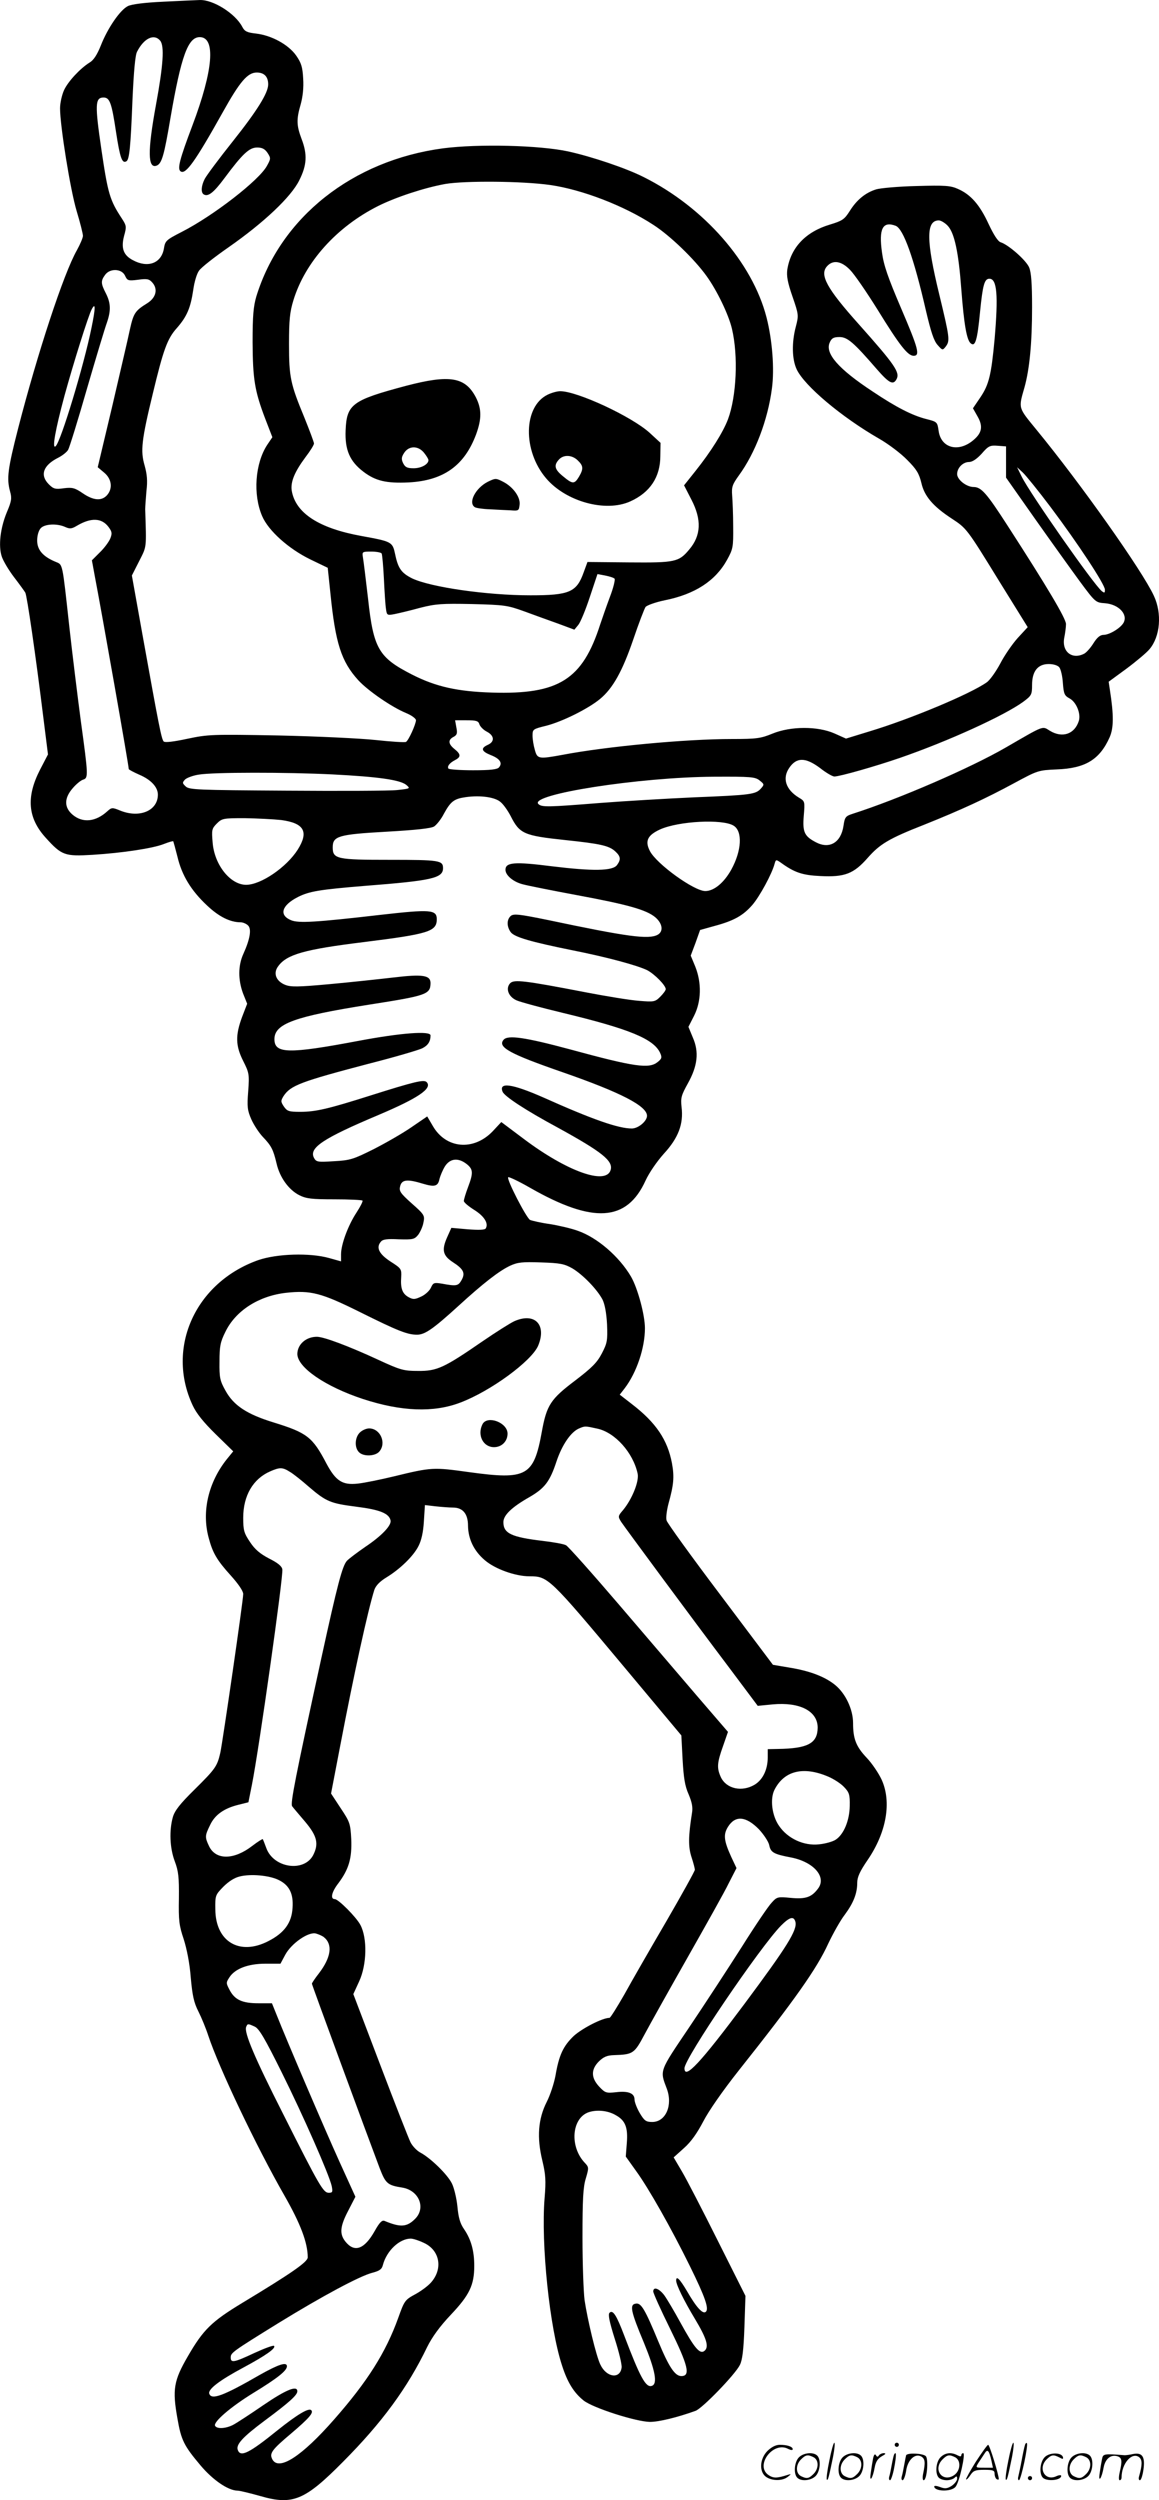 <svg version="1.0" xmlns="http://www.w3.org/2000/svg"
  viewBox="0 0 556.838 1200.391"
 preserveAspectRatio="xMidYMid meet">
<g transform="translate(-0.148,1200.825) scale(0.1,-0.1)"
fill="#000000" stroke="none">
<path d="M785 12000 c-88 -4 -151 -12 -169 -21 -37 -18 -97 -105 -130 -189
-18 -45 -35 -71 -54 -82 -45 -28 -104 -91 -123 -133 -10 -22 -19 -61 -19 -87
0 -83 49 -391 80 -494 17 -56 30 -109 30 -118 0 -9 -13 -40 -29 -69 -64 -112
-190 -497 -282 -854 -51 -199 -56 -242 -39 -305 9 -32 7 -46 -16 -100 -31 -75
-41 -161 -24 -212 7 -21 33 -65 59 -99 26 -34 50 -67 54 -74 8 -13 50 -301 87
-602 l22 -175 -38 -73 c-68 -132 -59 -233 28 -328 76 -84 91 -89 224 -81 144
9 290 31 343 52 23 9 43 15 45 13 1 -2 10 -35 20 -74 21 -89 65 -162 142 -234
57 -54 111 -81 162 -81 11 0 27 -7 35 -15 18 -17 10 -65 -22 -136 -26 -56 -26
-125 -2 -190 l20 -50 -25 -65 c-32 -87 -31 -137 6 -210 28 -56 30 -63 24 -145
-6 -74 -4 -92 15 -135 12 -27 37 -65 55 -84 41 -43 50 -60 66 -127 15 -67 58
-127 109 -153 34 -17 59 -20 169 -20 71 0 131 -3 135 -6 3 -3 -10 -29 -29 -58
-40 -61 -74 -152 -74 -200 l0 -34 -57 16 c-93 26 -251 21 -341 -10 -302 -107
-444 -421 -315 -697 18 -39 52 -81 110 -138 l85 -83 -31 -38 c-89 -112 -121
-252 -87 -377 19 -72 39 -107 106 -181 37 -41 60 -75 60 -89 0 -31 -98 -705
-110 -762 -15 -66 -24 -78 -125 -178 -69 -68 -94 -100 -103 -131 -18 -64 -15
-148 9 -212 18 -48 21 -76 20 -178 -2 -106 1 -131 23 -196 15 -47 29 -117 34
-185 8 -87 15 -120 37 -163 15 -30 36 -81 47 -115 51 -154 230 -531 367 -770
76 -133 111 -225 111 -295 0 -22 -78 -76 -315 -219 -147 -89 -187 -128 -261
-256 -68 -117 -75 -159 -50 -299 18 -104 31 -130 111 -225 59 -70 133 -121
178 -121 10 0 59 -12 109 -26 156 -45 214 -21 398 165 187 188 309 354 404
551 24 48 60 98 114 155 89 94 112 142 112 234 0 72 -15 126 -48 175 -20 28
-28 57 -33 111 -4 39 -16 90 -27 111 -22 43 -100 119 -149 146 -18 9 -39 31
-49 50 -9 18 -75 186 -146 373 l-129 339 28 61 c37 80 40 207 6 271 -20 38
-106 124 -123 124 -23 0 -15 35 17 76 50 67 66 119 62 213 -4 74 -7 82 -51
148 l-46 70 43 224 c68 356 134 655 165 754 7 20 26 40 57 59 66 40 131 103
155 151 14 27 23 66 26 119 l5 78 51 -6 c28 -3 66 -6 84 -6 47 0 72 -30 72
-87 1 -64 28 -121 81 -166 49 -42 146 -77 214 -77 90 0 95 -5 459 -440 l271
-324 6 -116 c5 -88 11 -127 29 -167 16 -38 21 -63 16 -90 -18 -114 -18 -163
-2 -212 9 -27 16 -55 16 -60 0 -6 -62 -118 -138 -249 -76 -130 -167 -288 -201
-350 -35 -61 -67 -112 -71 -112 -34 0 -131 -50 -172 -87 -51 -49 -71 -92 -88
-192 -7 -36 -25 -92 -42 -125 -41 -81 -48 -170 -21 -281 16 -67 18 -96 11
-180 -18 -220 24 -624 84 -805 26 -81 57 -130 103 -167 45 -36 252 -102 319
-103 43 0 130 21 219 53 32 11 190 174 213 220 12 23 18 70 22 182 l5 150
-133 265 c-73 146 -150 295 -172 332 l-40 68 50 45 c34 30 63 72 92 127 25 49
93 147 169 243 270 340 377 491 432 612 23 48 58 111 79 138 42 57 60 102 60
154 0 27 13 55 50 109 91 133 116 279 67 386 -14 30 -46 78 -72 105 -51 54
-65 91 -65 166 0 66 -36 142 -86 183 -49 40 -122 68 -222 84 l-77 13 -252 335
c-139 184 -256 346 -259 358 -4 13 1 49 9 80 25 90 29 128 17 194 -21 113 -77
196 -193 285 l-58 45 24 31 c57 75 97 193 97 288 0 64 -35 193 -67 248 -57 97
-163 188 -256 220 -30 11 -90 25 -133 32 -44 6 -86 16 -96 20 -18 10 -114 196
-105 205 3 3 50 -19 104 -50 304 -174 466 -164 556 34 17 37 54 91 88 129 70
76 95 143 85 224 -5 44 -1 57 30 113 47 84 55 151 24 221 l-21 51 27 53 c35
69 37 158 6 236 l-22 53 23 61 22 62 68 19 c94 25 138 50 182 100 36 41 96
152 108 199 6 21 7 21 29 6 66 -48 104 -61 191 -65 117 -6 160 11 227 87 59
67 102 93 273 160 177 71 294 125 429 198 115 62 117 63 206 67 138 5 207 47
255 155 19 44 20 104 1 226 l-6 40 86 63 c47 35 97 77 110 93 52 61 61 172 21
257 -56 121 -352 539 -564 797 -89 109 -87 100 -57 205 24 87 36 212 36 383 0
113 -4 167 -14 191 -14 34 -99 109 -137 121 -13 4 -33 35 -58 88 -42 91 -85
141 -147 168 -35 16 -62 18 -199 14 -87 -2 -174 -10 -194 -16 -52 -16 -94 -51
-127 -104 -26 -41 -36 -47 -95 -65 -117 -35 -188 -110 -205 -216 -4 -31 1 -61
25 -130 30 -87 30 -90 16 -144 -20 -75 -19 -156 4 -205 37 -79 215 -229 396
-333 44 -25 105 -71 135 -102 45 -45 57 -65 68 -110 14 -63 55 -112 145 -171
73 -48 72 -46 232 -306 l134 -216 -48 -52 c-26 -29 -64 -84 -84 -123 -21 -39
-50 -80 -65 -90 -79 -56 -369 -177 -562 -235 l-114 -35 -56 25 c-80 35 -209
35 -297 -1 -56 -23 -76 -26 -195 -26 -223 0 -605 -36 -814 -76 -115 -21 -121
-20 -133 24 -6 20 -11 51 -11 68 0 31 2 32 67 48 77 20 200 81 257 128 62 51
108 134 160 286 26 77 53 147 59 156 7 8 48 23 92 32 145 29 244 93 300 195
28 51 30 60 29 159 0 58 -3 125 -5 150 -3 40 1 52 32 95 79 108 139 266 159
417 13 94 2 234 -26 343 -68 263 -300 528 -590 673 -85 43 -249 98 -362 123
-139 30 -432 37 -602 15 -435 -58 -780 -331 -897 -711 -14 -48 -18 -92 -18
-220 1 -178 10 -234 61 -368 l34 -88 -25 -37 c-58 -89 -69 -238 -24 -342 30
-70 127 -157 232 -208 l83 -40 13 -124 c24 -238 52 -326 134 -416 47 -51 162
-130 231 -158 26 -11 46 -26 46 -34 -1 -20 -35 -96 -48 -104 -6 -3 -70 1 -144
9 -73 8 -284 18 -468 22 -322 6 -339 5 -439 -16 -65 -14 -107 -19 -113 -13
-11 11 -24 80 -101 507 l-52 290 35 69 c37 73 35 59 29 249 0 12 3 52 6 88 6
49 3 80 -9 123 -20 69 -15 120 40 346 50 208 69 262 115 313 49 56 66 97 79
184 5 37 17 78 28 92 10 15 74 65 143 113 169 118 299 241 338 320 37 73 40
125 11 200 -24 64 -25 93 -4 165 10 36 15 80 12 124 -3 56 -9 75 -34 111 -37
52 -117 96 -192 105 -44 5 -55 10 -67 33 -33 63 -140 131 -205 128 -19 -1 -98
-4 -175 -8z m-14 -187 c21 -25 15 -117 -20 -307 -41 -224 -40 -309 3 -293 25
10 36 48 67 232 51 295 84 385 140 385 78 0 65 -159 -35 -424 -62 -164 -74
-210 -56 -221 24 -15 69 47 201 283 83 149 120 192 164 192 36 0 55 -20 55
-57 0 -41 -53 -126 -169 -272 -67 -84 -128 -166 -136 -182 -17 -33 -19 -65 -5
-74 21 -13 48 8 100 78 87 117 119 147 157 147 24 0 37 -7 50 -26 16 -25 16
-28 -3 -62 -37 -69 -258 -240 -409 -317 -76 -39 -80 -43 -86 -80 -12 -71 -77
-95 -149 -56 -46 24 -58 58 -42 118 12 43 11 48 -11 82 -58 88 -67 119 -98
329 -32 218 -31 252 10 252 30 0 39 -26 60 -166 19 -124 29 -153 50 -140 14 9
20 65 29 296 6 132 13 214 22 230 33 65 82 88 111 53z m1874 -693 c153 -22
354 -99 495 -191 81 -52 198 -165 256 -246 50 -69 106 -185 122 -253 31 -130
22 -325 -19 -435 -24 -63 -82 -155 -156 -248 l-55 -69 36 -70 c49 -95 46 -171
-11 -238 -50 -60 -67 -64 -289 -62 l-200 2 -18 -49 c-34 -96 -68 -111 -256
-111 -210 0 -479 39 -568 81 -52 26 -68 48 -82 116 -13 60 -15 61 -163 88
-204 37 -316 110 -334 218 -6 42 14 90 66 160 23 30 41 59 41 66 0 6 -21 62
-46 124 -67 162 -74 193 -74 353 0 116 4 155 21 210 56 184 208 353 407 453
86 43 223 88 323 106 95 16 369 14 504 -5z m1910 -196 c32 -34 52 -127 65
-304 13 -170 26 -244 45 -260 22 -19 32 14 45 150 13 130 21 160 45 160 37 0
43 -80 25 -290 -16 -172 -27 -218 -68 -279 l-36 -53 22 -39 c27 -47 22 -79
-20 -114 -72 -61 -156 -38 -167 45 -6 42 -7 43 -58 56 -68 17 -146 57 -258
132 -166 109 -231 184 -207 236 9 21 19 26 47 26 38 0 68 -26 178 -153 61 -70
80 -79 96 -49 17 32 -8 69 -181 263 -155 173 -190 238 -153 279 29 32 69 25
110 -17 21 -21 80 -107 133 -192 106 -172 145 -221 173 -221 32 0 23 34 -61
230 -62 145 -83 205 -91 266 -16 114 3 152 66 128 37 -15 87 -154 145 -407 24
-102 38 -145 56 -165 23 -26 24 -27 39 -8 21 28 20 40 -31 251 -63 259 -64
355 -2 355 10 0 30 -12 43 -26z m-3953 -239 c11 -24 15 -26 62 -20 44 6 54 4
69 -13 28 -31 19 -72 -23 -99 -60 -37 -67 -48 -85 -129 -9 -44 -48 -209 -85
-369 l-69 -290 31 -26 c37 -31 42 -77 13 -109 -26 -28 -65 -25 -116 10 -38 26
-50 29 -91 24 -41 -6 -50 -3 -72 19 -44 44 -27 91 44 127 22 11 44 29 49 39 6
10 47 142 90 292 44 151 87 294 96 318 20 58 19 94 -5 141 -24 47 -25 59 -4
88 23 33 80 31 96 -3z m-161 -251 c-37 -182 -147 -545 -172 -568 -19 -18 -2
78 42 241 43 157 115 386 131 416 19 36 19 8 -1 -89z m4394 -644 l0 -75 140
-199 c77 -109 174 -244 215 -300 74 -100 76 -101 120 -104 65 -5 111 -52 90
-93 -14 -26 -68 -59 -97 -59 -16 0 -31 -13 -48 -40 -13 -21 -33 -44 -44 -50
-59 -31 -110 10 -96 78 4 20 8 49 8 64 0 26 -89 176 -281 473 -100 155 -126
185 -163 185 -34 0 -79 35 -79 62 0 30 28 58 57 58 16 0 37 14 61 40 32 37 40
41 77 38 l40 -3 0 -75z m213 -215 c133 -177 262 -373 262 -398 0 -16 -2 -17
-15 -7 -40 33 -343 466 -385 550 l-22 45 27 -25 c15 -14 75 -88 133 -165z
m-4525 -97 c17 -23 18 -31 8 -56 -7 -16 -29 -46 -50 -66 l-38 -38 13 -71 c35
-182 164 -913 164 -931 0 -3 23 -15 50 -27 57 -24 90 -60 90 -96 0 -77 -87
-114 -180 -77 -39 16 -42 16 -63 -3 -56 -51 -118 -57 -166 -17 -42 35 -42 80
0 128 16 19 39 38 50 41 25 8 25 18 -11 280 -16 121 -41 324 -55 450 -35 318
-31 301 -67 316 -60 25 -88 57 -88 102 0 24 7 48 17 59 19 21 78 24 118 6 22
-10 31 -9 56 6 68 40 119 38 152 -6z m1312 -127 c3 -6 8 -61 11 -123 3 -62 7
-127 10 -144 4 -30 6 -31 42 -24 20 4 75 17 122 30 75 19 104 21 250 18 155
-4 170 -6 250 -35 47 -17 120 -44 163 -59 l78 -29 19 23 c10 12 35 72 55 133
l37 111 37 -7 c20 -4 40 -10 45 -15 4 -4 -5 -43 -22 -87 -16 -43 -37 -103 -47
-133 -85 -265 -199 -337 -520 -327 -165 5 -269 28 -383 86 -161 82 -186 124
-212 363 -11 95 -22 185 -25 201 -4 26 -3 27 40 27 24 0 46 -4 50 -9z m3256
-547 c7 -9 15 -42 17 -75 4 -53 8 -61 32 -74 32 -17 55 -72 45 -107 -20 -65
-80 -85 -140 -48 -37 23 -25 27 -210 -80 -171 -99 -515 -248 -737 -319 -34
-11 -38 -16 -44 -58 -12 -80 -67 -113 -132 -79 -56 29 -65 49 -59 126 6 71 6
71 -24 89 -62 38 -80 92 -46 142 35 52 78 52 148 0 29 -23 60 -41 69 -41 26 0
198 49 314 89 232 80 502 203 594 270 39 29 42 34 42 80 0 66 27 101 80 101
22 0 43 -6 51 -16z m-2786 -274 c4 -11 20 -27 36 -35 36 -19 38 -48 4 -63 -35
-16 -31 -31 14 -49 44 -17 58 -38 40 -59 -8 -10 -41 -14 -125 -14 -62 0 -115
4 -118 8 -7 11 5 27 32 41 29 15 28 28 -3 53 -30 24 -32 44 -5 58 17 9 20 17
14 46 l-6 34 55 0 c47 0 57 -3 62 -20z m-705 -240 c217 -11 323 -26 353 -50
21 -18 20 -18 -43 -25 -36 -4 -275 -5 -532 -3 -429 3 -469 4 -485 21 -16 15
-16 18 -2 33 9 8 38 19 65 23 69 12 423 12 644 1z m2051 -29 c23 -18 23 -20 6
-39 -25 -28 -49 -31 -321 -42 -132 -6 -335 -18 -451 -27 -251 -20 -281 -21
-297 -5 -46 46 485 129 843 131 179 1 199 -1 220 -18z m-1243 -105 c13 -11 34
-41 47 -66 43 -85 63 -94 261 -115 171 -18 212 -27 242 -55 26 -24 27 -39 8
-65 -21 -29 -116 -30 -313 -6 -181 23 -223 19 -223 -17 0 -27 39 -59 85 -70
22 -6 137 -29 255 -51 249 -46 337 -71 380 -107 35 -30 40 -68 11 -84 -44 -23
-143 -10 -527 71 -137 28 -164 31 -178 20 -20 -17 -21 -50 -1 -78 17 -24 97
-47 300 -88 166 -33 309 -72 356 -95 36 -19 89 -73 89 -91 0 -6 -12 -22 -26
-36 -25 -25 -30 -26 -102 -20 -43 3 -158 22 -257 41 -295 57 -343 62 -362 44
-24 -25 -9 -66 31 -83 18 -8 118 -35 222 -60 320 -77 436 -125 467 -192 10
-22 8 -28 -12 -44 -41 -33 -109 -24 -421 61 -216 58 -299 70 -319 46 -30 -35
27 -67 284 -156 279 -97 405 -162 405 -209 0 -26 -42 -61 -73 -61 -64 0 -186
42 -425 149 -150 66 -215 75 -196 28 8 -22 110 -89 264 -172 215 -118 269
-161 255 -205 -23 -73 -211 -5 -417 150 l-108 81 -42 -45 c-92 -95 -224 -83
-287 26 l-27 46 -76 -52 c-42 -29 -124 -76 -181 -105 -96 -48 -113 -54 -190
-58 -80 -5 -86 -4 -97 16 -25 48 42 93 310 206 191 81 261 128 231 158 -13 13
-59 2 -271 -65 -199 -63 -261 -78 -336 -78 -55 0 -63 3 -79 26 -15 23 -15 27
-1 50 34 51 82 69 409 155 126 32 241 66 257 74 28 14 40 33 40 62 0 23 -143
12 -345 -26 -339 -64 -405 -62 -405 8 0 74 96 109 457 166 275 43 292 49 293
103 0 38 -37 44 -179 27 -69 -8 -208 -23 -307 -32 -153 -14 -186 -14 -213 -3
-44 18 -58 56 -33 89 41 57 127 81 411 116 313 39 351 51 351 110 0 46 -31 48
-269 21 -312 -36 -395 -41 -431 -26 -59 24 -46 71 32 111 55 28 104 36 323 54
322 25 375 37 375 85 0 37 -17 40 -255 40 -256 0 -275 4 -275 60 0 54 27 62
258 75 142 8 214 16 229 25 12 8 34 35 47 61 33 60 49 72 105 80 71 10 143 0
169 -25z m-1055 -85 c110 -15 133 -56 79 -142 -54 -85 -177 -169 -248 -169
-76 0 -153 96 -161 204 -5 59 -4 66 20 90 25 25 31 26 134 26 59 -1 139 -5
176 -9z m2173 -27 c44 -27 39 -120 -11 -211 -35 -63 -83 -103 -125 -103 -54 0
-234 130 -266 192 -25 48 -12 76 49 104 89 40 300 51 353 18z m-1282 -1625
c31 -25 32 -42 6 -111 -11 -29 -20 -59 -20 -66 0 -7 23 -26 50 -43 48 -30 70
-65 55 -89 -4 -7 -33 -8 -86 -4 l-79 7 -21 -47 c-26 -59 -20 -86 27 -117 53
-34 62 -53 43 -87 -16 -28 -24 -30 -94 -17 -38 6 -42 5 -53 -19 -6 -14 -27
-34 -47 -43 -30 -14 -38 -15 -60 -3 -30 16 -40 42 -36 96 2 39 1 42 -51 75
-55 36 -71 67 -47 95 9 12 30 15 87 12 68 -2 75 0 93 22 10 14 22 40 25 59 7
33 4 38 -56 91 -56 50 -62 60 -56 83 8 32 34 35 109 12 57 -17 73 -13 80 23 4
15 15 42 26 60 25 39 64 43 105 11z m508 -501 c50 -30 118 -100 144 -149 11
-22 19 -64 22 -119 3 -78 1 -90 -25 -140 -23 -44 -47 -68 -128 -130 -118 -89
-137 -118 -160 -244 -39 -216 -72 -234 -349 -196 -173 24 -180 24 -361 -20
-66 -16 -145 -32 -175 -35 -73 -8 -105 12 -150 96 -67 128 -93 148 -255 198
-127 39 -191 81 -230 152 -27 48 -30 63 -29 140 0 73 4 94 28 142 49 102 160
173 291 188 119 13 170 0 355 -92 185 -92 229 -109 275 -109 38 0 77 27 200
139 117 107 194 167 247 192 37 17 59 19 149 16 93 -3 112 -7 151 -29z m119
-769 c85 -18 172 -115 194 -216 8 -37 -27 -123 -70 -175 -25 -29 -25 -31 -9
-57 21 -31 334 -455 522 -704 l134 -179 72 7 c130 12 216 -32 216 -112 -1 -75
-47 -100 -192 -102 l-48 -1 0 -40 c0 -57 -23 -106 -62 -130 -61 -37 -136 -21
-163 35 -20 44 -19 68 10 149 l24 69 -143 166 c-78 91 -249 291 -379 443 -131
153 -246 282 -256 287 -10 6 -61 15 -112 21 -151 18 -189 36 -189 90 0 33 39
71 123 119 75 43 100 75 132 172 27 81 70 143 109 159 28 12 28 12 87 -1z
m-1476 -208 c17 -10 57 -42 90 -71 84 -72 104 -80 229 -96 112 -14 157 -32
164 -66 5 -24 -44 -75 -122 -127 -39 -27 -79 -57 -88 -67 -22 -25 -45 -112
-122 -464 -127 -582 -150 -701 -141 -714 6 -8 34 -41 63 -75 57 -68 66 -105
38 -160 -44 -83 -190 -62 -225 34 -8 22 -16 42 -17 43 -1 2 -24 -12 -50 -32
-89 -69 -176 -69 -208 -2 -21 44 -20 51 5 102 23 49 67 80 136 97 l48 12 17
85 c34 171 151 999 146 1033 -2 15 -21 31 -63 52 -44 23 -69 44 -92 79 -29 43
-33 56 -33 117 0 106 47 187 130 223 46 20 59 20 95 -3z m2586 -1463 c26 -11
60 -33 75 -49 26 -27 29 -37 28 -92 -1 -70 -29 -137 -68 -162 -14 -9 -49 -19
-80 -22 -73 -8 -150 28 -191 88 -35 49 -45 131 -22 175 47 91 139 113 258 62z
m-333 -253 c23 -25 45 -58 49 -75 7 -36 21 -44 105 -60 108 -21 172 -93 130
-149 -31 -42 -60 -52 -132 -45 -62 6 -66 5 -91 -23 -15 -15 -80 -111 -144
-213 -65 -102 -178 -275 -252 -385 -145 -215 -142 -205 -108 -295 30 -80 -5
-160 -70 -160 -30 0 -38 6 -60 43 -14 24 -25 53 -25 65 0 30 -30 42 -88 35
-48 -5 -53 -4 -82 27 -39 42 -40 82 -1 121 23 22 39 29 73 30 91 3 97 7 146
99 25 47 118 213 207 370 89 157 179 317 198 357 l37 72 -25 53 c-36 79 -39
108 -16 145 35 56 86 52 149 -12z m-2310 -242 c53 -25 74 -66 69 -135 -4 -72
-40 -121 -117 -160 -138 -71 -253 -2 -254 153 -1 66 0 69 38 108 26 26 54 44
80 50 53 13 139 5 184 -16z m2485 -202 c10 -39 -40 -119 -244 -393 -212 -284
-289 -367 -289 -310 0 47 362 581 464 685 41 41 61 47 69 18z m-2265 -74 c43
-35 34 -97 -24 -173 -19 -24 -34 -47 -34 -50 0 -6 264 -723 326 -887 28 -72
37 -81 108 -92 80 -13 115 -97 62 -150 -40 -40 -70 -42 -147 -10 -12 5 -24 -7
-47 -48 -50 -89 -98 -106 -142 -50 -28 36 -25 72 15 148 l34 66 -76 167 c-73
161 -255 586 -302 705 l-23 57 -65 0 c-77 0 -113 16 -138 63 -18 34 -18 36 -1
62 27 41 89 65 173 65 l72 0 23 43 c30 55 111 111 147 102 14 -4 32 -12 39
-18z m-333 -429 c21 -9 49 -57 129 -218 106 -213 228 -491 241 -547 6 -29 4
-33 -14 -33 -26 0 -44 30 -220 380 -137 270 -187 389 -177 416 7 17 8 17 41 2z
m1736 -426 c45 -25 58 -59 52 -133 l-5 -65 50 -70 c59 -81 168 -273 258 -456
74 -150 92 -204 77 -219 -14 -14 -45 19 -91 99 -35 59 -52 76 -52 50 1 -21 37
-95 90 -183 57 -95 69 -135 46 -154 -22 -18 -48 13 -115 135 -30 55 -65 114
-78 132 -25 33 -53 43 -53 18 0 -8 36 -88 80 -177 88 -179 100 -229 55 -229
-31 0 -60 44 -111 167 -63 152 -82 185 -107 181 -32 -4 -26 -35 39 -190 54
-132 66 -196 37 -205 -29 -10 -57 43 -133 243 -36 95 -54 124 -70 108 -8 -8
-1 -42 25 -125 20 -62 35 -124 33 -138 -7 -57 -73 -48 -102 14 -20 40 -62 216
-76 310 -5 39 -10 174 -10 301 0 181 3 242 16 283 15 51 15 54 -5 75 -74 78
-63 215 19 243 40 13 93 8 131 -15z m-924 -612 c78 -35 94 -125 35 -191 -15
-17 -49 -42 -77 -57 -48 -26 -51 -31 -80 -112 -60 -167 -148 -306 -308 -488
-156 -178 -266 -249 -297 -192 -15 29 -4 45 91 125 86 73 108 99 96 111 -12
13 -68 -21 -162 -96 -136 -110 -178 -131 -191 -95 -10 26 23 62 129 141 120
89 157 123 157 141 0 30 -54 8 -164 -67 -64 -44 -130 -87 -146 -95 -34 -17
-76 -20 -85 -4 -11 17 73 90 182 157 118 72 163 108 163 129 0 23 -41 9 -130
-41 -175 -101 -232 -122 -243 -91 -8 21 48 64 164 126 106 57 158 93 147 104
-3 4 -46 -12 -94 -34 -98 -46 -114 -49 -114 -22 0 23 7 28 230 166 210 129
389 225 450 241 35 9 46 17 51 37 18 69 80 127 134 127 11 0 39 -9 62 -20z
M1953 10156 c-259 -69 -286 -88 -291 -214 -4 -94 20 -149 86 -199 58 -44 110
-56 217 -51 168 9 268 81 324 231 27 74 27 122 -1 177 -51 98 -125 111 -335
56z m86 -322 c12 -15 21 -30 21 -35 0 -20 -35 -39 -71 -39 -32 0 -41 5 -51 25
-9 19 -8 29 6 50 23 34 67 34 95 -1z M2632 10113 c-116 -57 -120 -268 -7 -401
95 -112 286 -165 405 -111 95 43 144 117 144 218 l1 63 -51 47 c-86 79 -349
201 -431 201 -15 0 -43 -8 -61 -17z m145 -315 c27 -26 29 -40 6 -79 -22 -36
-30 -36 -76 2 -41 33 -46 53 -20 81 22 24 62 23 90 -4z M2345 9695 c-59 -30
-96 -101 -62 -122 6 -4 39 -9 72 -10 33 -2 78 -4 100 -5 38 -3 40 -2 43 28 4
36 -32 85 -79 109 -35 18 -37 18 -74 0z M2473 5665 c-18 -8 -88 -52 -155 -98
-183 -126 -217 -142 -308 -141 -69 0 -84 4 -190 53 -145 67 -263 111 -296 111
-52 0 -93 -36 -94 -82 0 -65 134 -157 316 -217 184 -60 339 -66 467 -17 146
55 342 199 374 273 42 101 -16 161 -114 118z M2320 5171 c-27 -52 2 -111 55
-111 37 0 65 28 65 65 0 53 -96 89 -120 46z M1730 5130 c-24 -24 -26 -72 -4
-94 21 -22 77 -20 97 2 37 41 6 112 -48 112 -14 0 -34 -9 -45 -20z M3986 194
c-10 -47 -15 -88 -12 -91 5 -6 9 7 30 110 7 37 10 67 6 67 -4 0 -15 -39 -24
-86z M4300 270 c0 -5 5 -10 10 -10 6 0 10 5 10 10 0 6 -4 10 -10 10 -5 0 -10
-4 -10 -10z M4846 194 c-10 -47 -15 -88 -12 -91 5 -6 9 7 30 110 7 37 10 67 6
67 -4 0 -15 -39 -24 -86z M4926 269 c-3 -8 -10 -41 -16 -74 -6 -33 -14 -68
-16 -77 -3 -10 -1 -18 3 -18 10 0 46 171 38 178 -2 3 -7 -1 -9 -9z M3689 241
c-38 -38 -41 -101 -7 -125 29 -20 79 -20 104 0 18 14 18 15 1 10 -53 -17 -69
-17 -92 -2 -69 45 21 166 94 126 12 -6 21 -7 21 -1 0 12 -25 21 -62 21 -19 0
-39 -10 -59 -29z M4690 189 c-28 -45 -49 -83 -47 -85 2 -3 12 7 21 21 14 21
24 25 66 25 43 0 50 -3 50 -19 0 -11 5 -23 10 -26 6 -3 10 -3 10 1 0 20 -44
164 -51 164 -4 0 -30 -37 -59 -81z m75 4 l7 -33 -42 0 c-42 0 -42 0 -28 23 8
12 21 32 29 44 15 25 22 18 34 -34z M3840 210 c-22 -22 -27 -79 -8 -98 19 -19
66 -14 88 8 22 22 27 79 8 98 -19 19 -66 14 -88 -8z m71 0 c25 -14 25 -54 -1
-80 -23 -23 -33 -24 -61 -10 -25 14 -25 54 1 80 23 23 33 24 61 10z M4050 210
c-22 -22 -27 -79 -8 -98 19 -19 66 -14 88 8 22 22 27 79 8 98 -19 19 -66 14
-88 -8z m71 0 c25 -14 25 -54 -1 -80 -23 -23 -33 -24 -61 -10 -25 14 -25 54 1
80 23 23 33 24 61 10z M4196 204 c-3 -16 -8 -47 -11 -69 -8 -51 10 -26 19 27
5 27 15 42 34 53 18 10 22 14 10 15 -9 0 -20 -5 -24 -11 -5 -8 -9 -8 -14 1 -5
8 -10 3 -14 -16z M4297 223 c-2 -4 -7 -26 -11 -48 -4 -22 -9 -48 -12 -57 -3
-10 -1 -18 4 -18 4 0 14 28 20 62 11 58 10 81 -1 61z M4355 220 c-1 -3 -5 -23
-9 -45 -4 -22 -9 -48 -12 -57 -3 -10 -1 -18 4 -18 5 0 13 20 17 45 7 53 44 87
74 68 17 -11 19 -28 8 -80 -4 -18 -3 -33 2 -33 16 0 24 99 11 115 -12 14 -87
18 -95 5z M4520 210 c-22 -22 -27 -79 -8 -98 7 -7 24 -12 38 -12 14 0 31 5 38
12 9 9 12 8 12 -5 0 -9 -12 -24 -26 -34 -21 -13 -32 -15 -55 -6 -16 6 -29 8
-29 3 0 -24 81 -27 102 -2 18 19 50 162 37 162 -5 0 -9 -5 -9 -10 0 -7 -6 -7
-19 0 -30 16 -59 12 -81 -10z m71 0 c29 -16 25 -65 -6 -86 -56 -37 -103 28
-55 76 23 23 33 24 61 10z M5021 211 c-23 -23 -28 -80 -9 -99 19 -19 88 -13
88 9 0 5 -11 4 -24 -2 -54 -25 -89 38 -46 81 23 23 33 24 62 9 16 -9 19 -8 16
3 -8 22 -64 22 -87 -1z M5150 210 c-22 -22 -27 -79 -8 -98 19 -19 66 -14 88 8
22 22 27 79 8 98 -19 19 -66 14 -88 -8z m71 0 c25 -14 25 -54 -1 -80 -23 -23
-33 -24 -61 -10 -25 14 -25 54 1 80 23 23 33 24 61 10z M5296 201 c-3 -14 -8
-44 -11 -66 -8 -51 10 -26 19 27 8 41 35 63 66 53 22 -7 24 -21 11 -77 -5 -22
-5 -38 0 -38 5 0 9 6 9 13 0 68 51 125 85 97 15 -13 15 -35 -1 -92 -3 -10 -1
-18 4 -18 6 0 13 23 17 50 9 63 -5 84 -49 76 -17 -4 -35 -6 -41 -6 -101 8
-104 7 -109 -19z M4940 110 c0 -5 5 -10 10 -10 6 0 10 5 10 10 0 6 -4 10 -10
10 -5 0 -10 -4 -10 -10z"/>
</g>
</svg>
